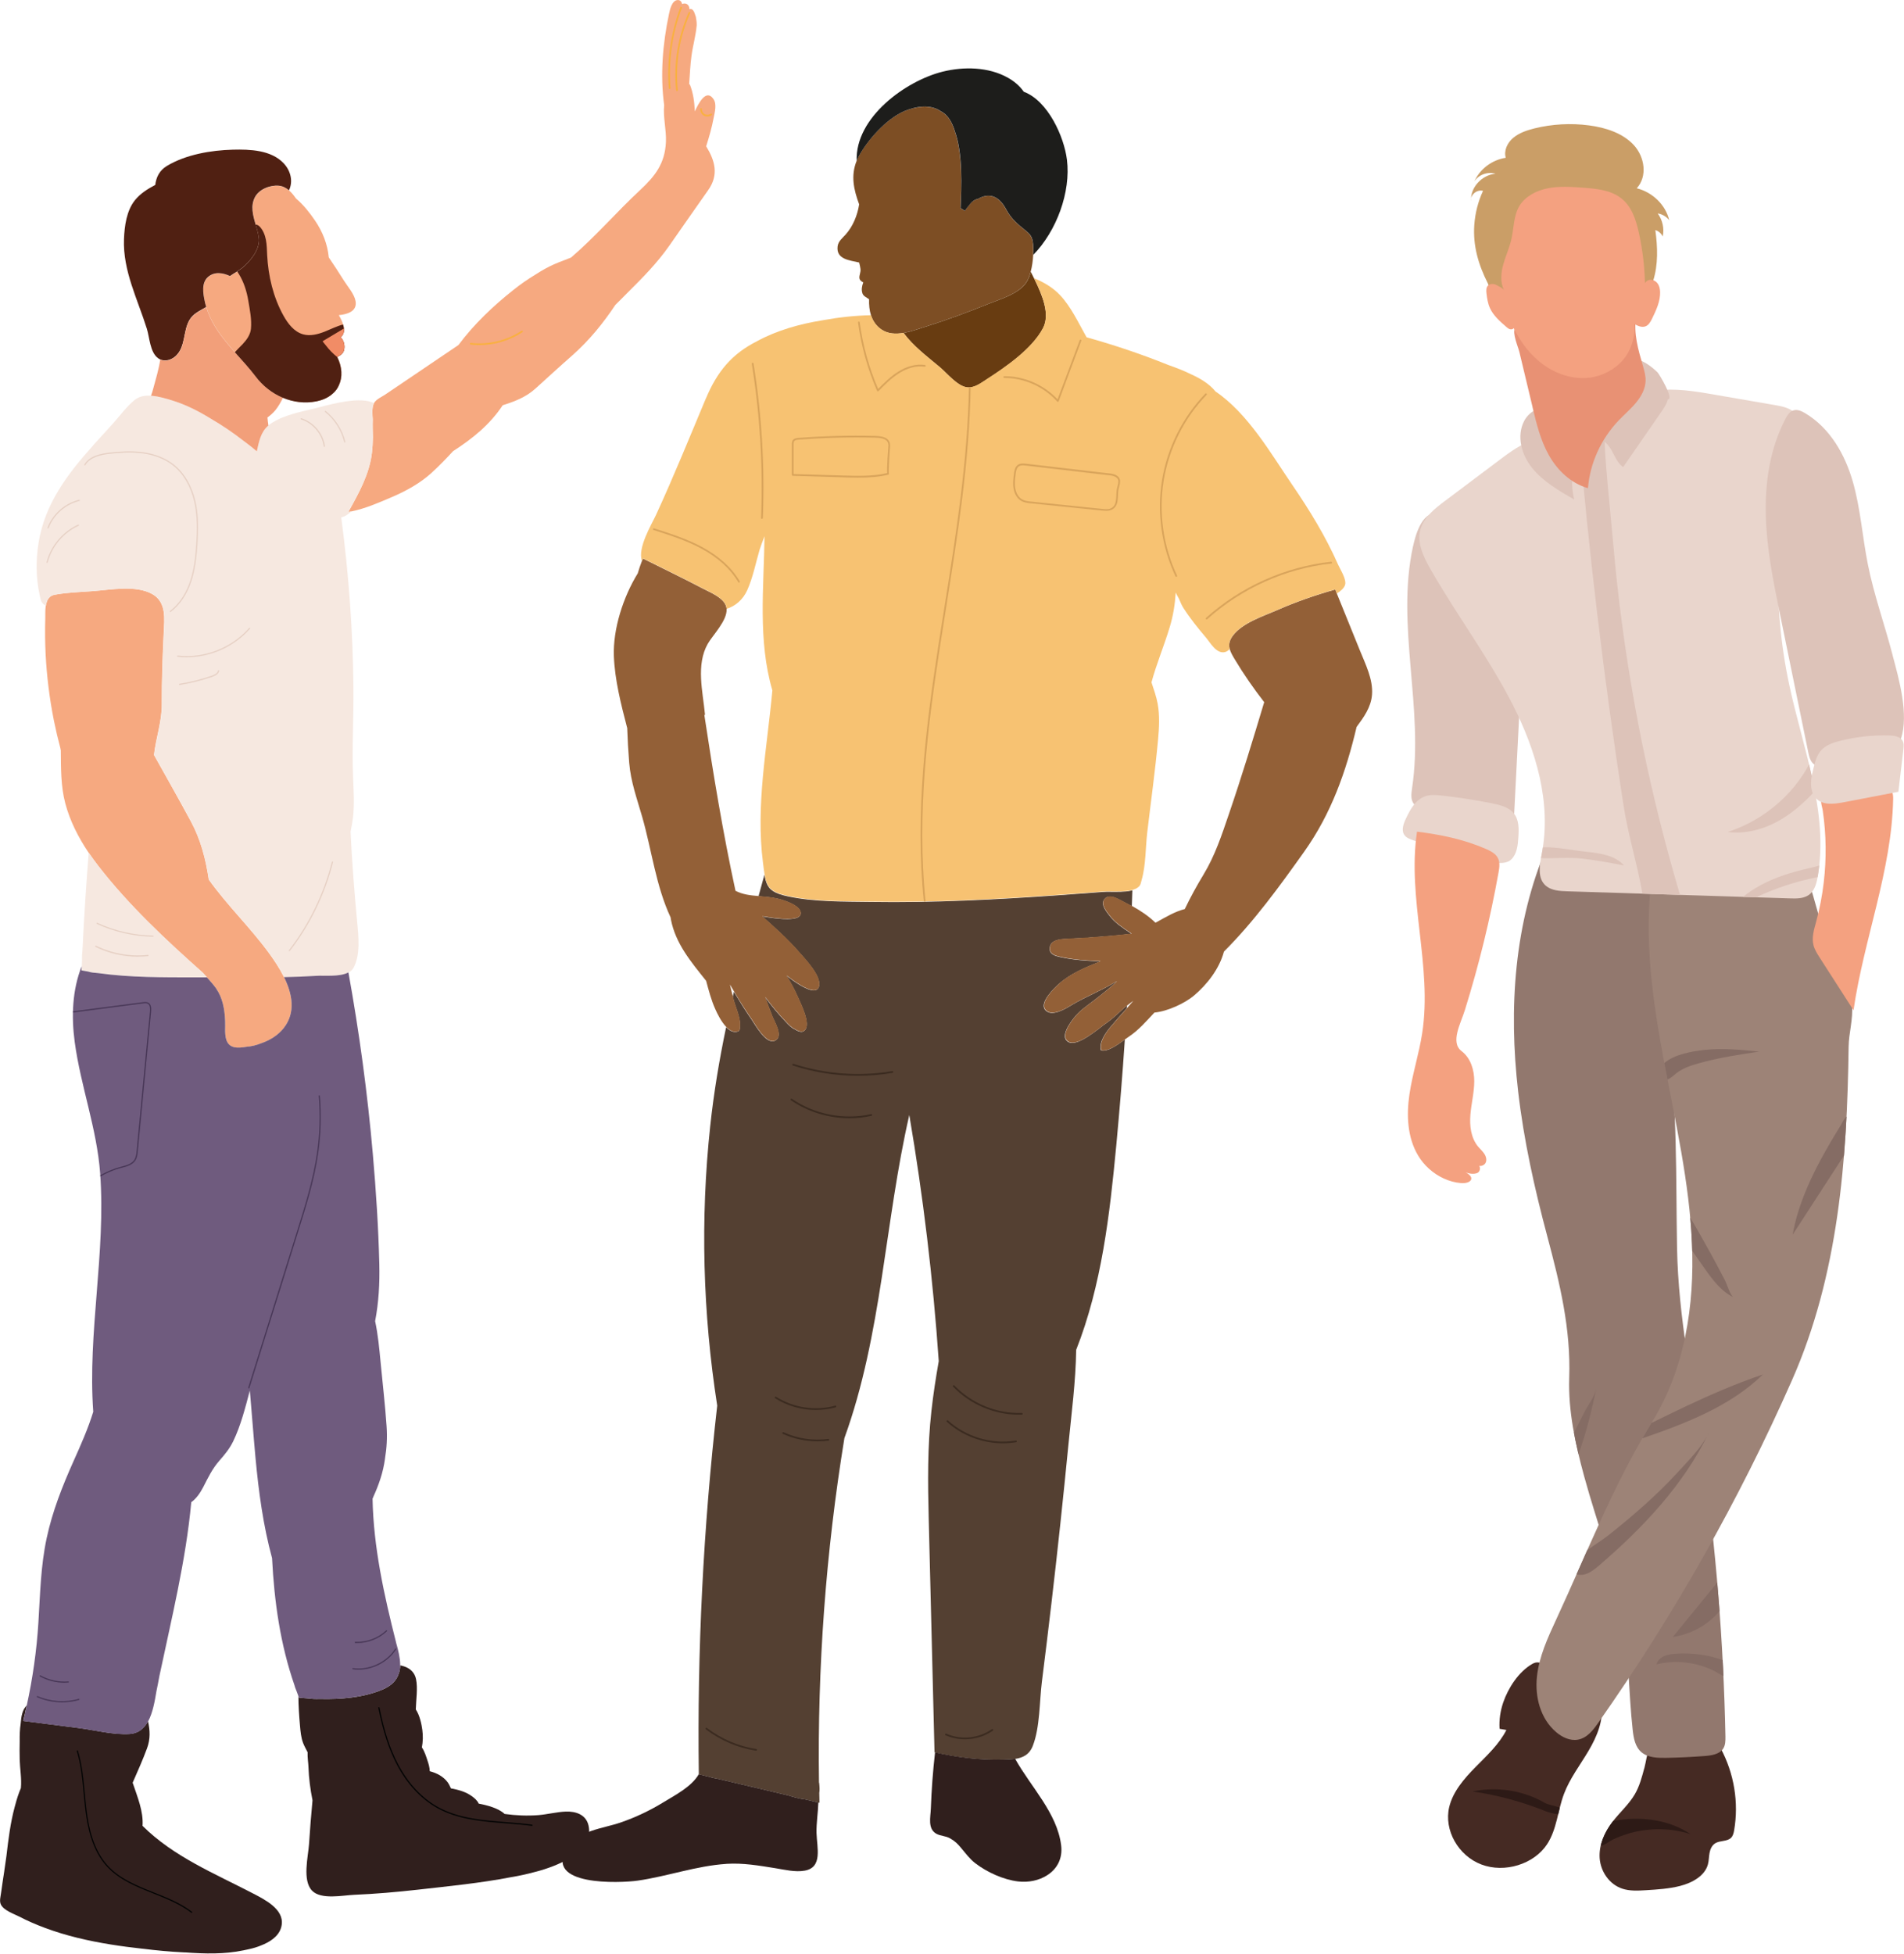 <?xml version="1.0" encoding="UTF-8"?><svg id="Calque_1" xmlns="http://www.w3.org/2000/svg" viewBox="0 0 400.17 410.5"><defs><style>.cls-1{fill:#f4a180;}.cls-1,.cls-2,.cls-3,.cls-4,.cls-5,.cls-6,.cls-7,.cls-8,.cls-9,.cls-10,.cls-11,.cls-12,.cls-13,.cls-14,.cls-15,.cls-16,.cls-17,.cls-18,.cls-19,.cls-20,.cls-21,.cls-22,.cls-23,.cls-24,.cls-25,.cls-26,.cls-27,.cls-28,.cls-29{stroke-width:0px;}.cls-2{fill:#f6e8e0;}.cls-3{fill:#f7c272;}.cls-4{fill:#f9b041;}.cls-5{fill:#473656;}.cls-6{fill:#502012;}.cls-7{fill:#2d1a16;}.cls-8{fill:#544032;}.cls-9{fill:#6f5b7e;}.cls-10{fill:#301f1d;}.cls-11{fill:#3b2b20;}.cls-12{fill:#1d1d1b;}.cls-13{fill:#452a23;}.cls-14{fill:#ddc3b9;}.cls-15{fill:#ca9e67;}.cls-16{fill:#d9a45b;}.cls-17{fill:#9d8377;}.cls-18{fill:#7d4e24;}.cls-19{fill:#936037;}.cls-20{fill:#92786e;}.cls-21{fill:#856c64;}.cls-22{fill:#f29f7a;}.cls-23{fill:#e9d5cc;}.cls-24{fill:#f18c66;}.cls-25{fill:#e6d0c4;}.cls-26{fill:#e89174;}.cls-27{fill:#f6a980;}.cls-28{fill:#683c11;}.cls-29{fill:#020303;}</style></defs><path class="cls-13" d="M315.15,363.25c.48.09.96.18,1.45.26-1.52,3-4.12,5.38-6.52,7.82-2.4,2.44-4.73,5.15-5.5,8.39-1.13,4.82,1.89,10.2,6.77,12.05,4.88,1.85,11.04-.05,13.8-4.25,2.07-3.15,2.23-7.05,3.54-10.54,1.21-3.25,3.4-6.09,5.18-9.1,1.78-3.01,3.21-6.42,2.7-9.83-2.87,1.08-6.25-.24-8.32-2.39-1.32-1.37-2.03-2.97-2.93-4.58-.71-1.27-1.76-2.34-3.29-1.45-2.91,1.68-5.07,5.11-6.09,8.08-.61,1.79-.89,3.67-.77,5.55Z"/><path class="cls-13" d="M345.58,371.55c-.5,1.87-1,3.77-1.99,5.47-1.24,2.12-3.17,3.81-4.68,5.77-1.71,2.23-2.9,4.93-2.7,7.68.2,2.74,1.99,5.47,4.76,6.38,1.58.52,3.31.42,4.98.32,2.4-.15,4.82-.3,7.14-.89,2.57-.65,5.22-2.12,5.87-4.54.21-.78.19-1.6.34-2.39.14-.79.49-1.61,1.21-2.05.99-.6,2.46-.33,3.29-1.12.43-.42.57-1.02.67-1.6,1-5.83,0-11.95-2.83-17.22-.31-.57-.66-1.16-1.25-1.49-.54-.3-1.2-.33-1.82-.34-3.13-.06-6.26.16-9.35.66-1.02.16-2.02.11-2.49,1.06-.62,1.27-.78,2.95-1.14,4.31Z"/><path class="cls-20" d="M325.23,177.68c-7.03,16.21-8.17,34.24-6.16,51.64,1.19,10.28,3.45,20.43,6.13,30.46,2.64,9.89,4.96,19.4,4.61,29.71-.24,7.01,1.3,13.96,3.14,20.72,2.71,9.94,6.51,19.66,8.14,29.81,1.25,7.77,1.2,15.66,2.06,23.48.19,1.71.51,3.59,1.89,4.72,1.37,1.12,3.36,1.17,5.17,1.14,2.67-.05,5.35-.18,8.01-.38,1.45-.11,3.1-.35,3.9-1.49.53-.76.53-1.73.52-2.64-.4-19.81-2-39.6-4.77-59.24-2.08-14.69-5.13-28.57-5.4-43.39-.27-14.82.13-29.7-1.98-44.38-1.56-10.84.5-21.54-1.23-32.36-.2-1.24-.43-2.52-1.2-3.54-1.27-1.7-3.65-2.27-5.83-2.65-5.69-1-11.23-1.39-17.01-1.58Z"/><path class="cls-17" d="M347.12,184.55c-1.63,12.82.23,25.79,2.62,38.5,2.39,12.71,5.33,25.4,5.87,38.29.54,12.9-1.47,26.22-8.36,37.39-8.19,13.28-13.65,27.47-20.17,41.54-1.8,3.88-3.62,7.85-4.06,12.06-.44,4.21.71,8.8,4.06,11.64,1.24,1.05,2.9,1.86,4.54,1.57,1.91-.33,3.19-1.97,4.25-3.49,15.98-22.72,29.65-46.87,40.75-72.02,9.79-22.16,11.6-46.36,11.91-70.07.04-2.96.97-5.77.71-8.78-.27-3.19-1.28-6.34-3-9.11-3.01-4.86-4.08-10.42-5.75-15.81-.24-.77-.49-1.57-1.06-2.18-.96-1.03-2.56-1.25-4.02-1.37-9.52-.8-18.87.29-28.28,1.85Z"/><path class="cls-14" d="M296.97,114.83c-3.62,16.63,2.34,33.97-.19,50.78-.17,1.16-.35,2.47.43,3.38.53.62,1.37.9,2.17,1.14,5.05,1.51,10.25,2.53,15.52,3.05,1.01.1,2.19.12,2.84-.62.42-.48.47-1.16.51-1.78.54-10.65,1.09-21.31,1.63-31.96.16-3.21.31-6.52-.91-9.53-2.22-5.47-8.4-8.64-11.44-13.75-1.22-2.04-2.46-7.73-5.57-7.78-3.23-.06-4.5,4.85-4.98,7.06Z"/><path class="cls-23" d="M303.75,105.21c-2.17,1.63-4.46,3.43-5.19,5.95-.83,2.88.62,5.86,2.12,8.49,5.47,9.56,12.18,18.49,17.18,28.27,5,9.79,8.25,20.81,6.18,31.48-.45,2.33-1,5.15.88,6.74,1.18.99,2.9,1.09,4.48,1.14,15.61.5,31.21.99,46.82,1.49,1.31.04,2.73.06,3.82-.64,1.28-.82,1.72-2.38,1.97-3.82,2.4-13.51-3.09-26.99-5.96-40.41-3.61-16.88-3.08-34.54,1.56-51.2.54-1.94,1.07-4.22-.27-5.79-1-1.17-2.71-1.52-4.28-1.79-4.25-.73-8.5-1.47-12.75-2.2-4.08-.71-8.26-1.41-12.37-.84-6.99.98-12.63,5.36-18.92,8.01-2.52,1.06-5.21,1.7-7.73,2.74-2.47,1.01-4.53,2.61-6.61,4.17-3.64,2.73-7.28,5.47-10.92,8.21Z"/><path class="cls-14" d="M397.79,137.71c-1.66-6.4-3.93-12.67-5.22-19.15-1.15-5.77-1.53-11.69-3.16-17.36-1.63-5.67-4.76-11.26-10.05-14.4-.71-.42-1.55-.81-2.36-.59-.84.22-1.33,1.01-1.72,1.74-3.31,6.32-4.36,13.51-4.15,20.55.21,7.04,1.63,13.99,3.05,20.91,1.96,9.57,3.92,19.15,5.88,28.72.2.99.49,2.1,1.42,2.61.87.48,1.98.24,2.96-.01,3.34-.87,6.68-1.74,10.02-2.6,2.12-.55,4.37-.75,5.08-2.94,1.67-5.12-.42-12.47-1.76-17.48Z"/><path class="cls-23" d="M317.69,180.53c1.15-1.19,1.31-2.92,1.42-4.52.12-1.79.19-3.78-1.01-5.18-1.07-1.26-2.87-1.7-4.55-2.04-3.49-.7-7.01-1.24-10.55-1.63-1.09-.12-2.21-.22-3.26.09-2.18.65-3.35,2.82-4.27,4.79-.52,1.11-1.02,2.48-.26,3.47.43.56,1.15.83,1.84,1.06,3.9,1.33,7.89,2.44,11.93,3.31,2.24.49,6.85,2.57,8.7.65Z"/><path class="cls-1" d="M297.82,174.75c-2.11,14.02,3.25,28.33,1.09,42.33-.67,4.34-2.05,8.56-2.69,12.9-.63,4.34-.45,8.98,1.82,12.81,1.23,2.07,3.16,3.82,5.44,4.85,1.12.51,2.32.85,3.56.95,2.15.17,3.17-1.14.93-2.3.74.33,1.8.5,2.53.17.73-.33.77-1.63-.04-1.69.5.46,1.44.18,1.76-.41.31-.59.13-1.32-.23-1.88-.36-.57-.88-1.02-1.32-1.54-1.54-1.86-1.82-4.38-1.63-6.72.19-2.34.8-4.66.81-7.01,0-2.35-.72-4.87-2.67-6.35-2.42-1.84-.17-5.82.7-8.62,2.96-9.49,5.32-19.15,7.07-28.9.19-1.05.35-2.18-.17-3.12-.51-.92-1.57-1.44-2.57-1.88-4.56-1.97-9.42-2.98-14.4-3.59Z"/><path class="cls-1" d="M381.67,193.81c-.43,1.56-.92,3.19-.53,4.77.24.95.78,1.81,1.32,2.65,2.37,3.68,4.74,7.37,7.1,11.05,2.15-14.9,8.03-29.31,8.33-44.34.01-.65,0-1.38-.48-1.86-.57-.6-1.56-.6-2.42-.53-2.64.21-5.26.56-7.85,1.05-.96.18-3.2.28-3.95.86-.84.65-.25,1.8-.09,2.9.73,4.99.79,10.07.2,15.08-.33,2.82-.88,5.62-1.63,8.37Z"/><path class="cls-14" d="M351.05,180.86c-6.02-21.78-10.03-44.05-11.98-66.48-.75-8.63-1.84-17.27-1.97-25.93-.01-.78-.02-1.57-.18-2.33-1.77.93-3.53,1.89-5.32,2.77,2.28,26.89,5.49,53.71,9.63,80.4.99,6.38,2.91,12.29,3.96,18.49,2.63.08,5.27.17,7.9.25-.7-2.39-1.38-4.78-2.05-7.18Z"/><path class="cls-14" d="M381.44,166.23c-.36-1.88-.77-3.75-1.22-5.63-.34.64-.7,1.28-1.09,1.89-2.31,3.62-5.48,6.77-9.22,9.13-2.1,1.33-4.39,2.42-6.79,3.19,3.59.47,7.29-.48,10.43-2.18,3.03-1.64,5.59-3.94,7.89-6.4Z"/><path class="cls-14" d="M341.33,181.86c-1.86-2.15-5.11-2.6-8.04-2.9-2.85-.29-6.04-1.02-8.9-.92-.04,0-.07,0-.11,0-.07.45-.14.9-.23,1.35-.06.3-.12.61-.17.92,2.84.11,5.66-.23,8.54.09,3,.33,5.96.89,8.92,1.45Z"/><path class="cls-14" d="M382.02,184.3c.14-.81.26-1.62.35-2.44-.52.15-1.01.31-1.36.38-2.67.59-5.32,1.29-7.84,2.3-2.46.98-4.83,2.27-6.83,3.92.9.03,1.8.06,2.7.09,4.02-1.88,8.28-3.3,12.67-4.19.1-.02.21-.04.32-.06Z"/><path class="cls-21" d="M369.77,220.97c-3.83-.39-7.7-.77-11.52-.36-2.52.27-6.43.93-8.45,2.77.22,1.15.44,2.31.66,3.46.73-.32,1.44-.99,1.88-1.34,1.29-1.02,2.92-1.58,4.54-2.04,4.2-1.2,8.55-1.85,12.88-2.5Z"/><path class="cls-21" d="M364.36,272.61c-.67-.32-1.44-2.85-1.79-3.54-.63-1.22-1.27-2.43-1.92-3.64-1.74-3.23-3.54-6.43-5.41-9.6.17,1.83.3,3.67.37,5.5.02.5.04,1,.05,1.5.87,1.25,1.75,2.5,2.64,3.75,1.65,2.33,3.41,4.75,6.07,6.02Z"/><path class="cls-21" d="M386.85,236.49c-1.48,2.4-2.92,4.82-4.25,7.3-2.65,4.94-4.86,10.15-5.83,15.64,3.59-5.54,7.19-11.08,10.78-16.62.22-2.73.4-5.47.54-8.21-.55.47-.94,1.41-1.24,1.9Z"/><path class="cls-21" d="M370.51,288.81c-5.52,1.86-10.86,4.17-16.1,6.64-2.45,1.16-4.89,2.35-7.32,3.55-.65,1.07-1.29,2.14-1.91,3.22,9.25-3.17,18.55-6.79,25.33-13.41Z"/><path class="cls-21" d="M359.08,301.18c-1.44,2.97-4.31,5.82-6.56,8.28-4.34,4.73-9.25,8.97-14.32,13.01-1.34,1.07-3.05,2.12-4.61,3.26-.75,1.69-1.5,3.38-2.25,5.07.2.06.42.1.65.11,1.62.12,3.03-1.06,4.14-2.01,9.26-7.95,17.76-16.99,22.94-27.72Z"/><path class="cls-21" d="M331.76,305.54c1.63-4.46,2.79-9.25,3.75-13.76-.35,1.64-1.8,3.53-2.57,5.05-.71,1.4-1.42,2.8-2.14,4.2.28,1.51.6,3.02.96,4.51Z"/><path class="cls-21" d="M361.49,351.79c.26.16.5.28.74.38-.05-1.11-.1-2.23-.16-3.34-3.07-1.14-6.53-1.57-9.79-1.36-.85.05-1.72.16-2.49.5-.77.34-1.44.96-1.63,1.74,4.49-1.1,9.47-.33,13.33,2.08Z"/><path class="cls-21" d="M361.4,338.52c-.15-2-.31-4-.48-6-.83,1.02-1.67,2.04-2.5,3.06-2.28,2.8-4.57,5.59-6.85,8.39,3.85-.57,7.44-2.56,9.83-5.45Z"/><path class="cls-7" d="M324.95,380.61c.29.12,1.56.52,2.55.58.11-.46.22-.92.34-1.38-1.01-.35-2.63-.67-3.12-.96-4.48-2.63-10.07-3.52-15.23-2.43,5.31.78,10.52,2.19,15.46,4.19Z"/><path class="cls-7" d="M342.01,385.34c2-.61,4.1-.94,6.21-.98,2.4-.05,4.8.29,7.07,1.03-4.24-2.9-9.84-3.72-15.03-2.96-.4.06-.81.13-1.22.22-.04.05-.08.1-.12.15-1.16,1.51-2.07,3.23-2.48,5.04.84-.14,1.79-.96,2.55-1.32.98-.46,1.99-.85,3.03-1.17Z"/><path class="cls-14" d="M350.53,83.92c-.25,1.02-.87,1.92-1.48,2.79-2.64,3.81-5.27,7.63-7.91,11.44-1.16-.82-1.69-2.19-2.36-3.4-.66-1.22-1.7-2.46-3.15-2.58-1.84-.16-3.23,1.54-3.94,3.15-1.33,3.03-1.63,6.45-.83,9.64-3.22-1.84-6.51-3.76-8.8-6.57-2.29-2.81-3.38-6.77-1.72-9.94.89-1.71,2.95-3.14,4.87-2.53.91.29,1.65,1,2.59,1.16,1.41.23,2.67-.82,3.67-1.78,1.97-1.9,3.94-3.81,5.91-5.71,1.45-1.4,3.27-4.01,5.55-4.18,1.97-.15,4.15,1.59,5.43,2.82.35.34,3.57,5.7,2.17,5.7Z"/><path class="cls-15" d="M311.68,40.1c-1.29-.35-2.74.89-2.49,2.12-.22-2.75,2.2-5.45,5.12-5.72-1.63-.49-3.58.22-4.42,1.62,1.09-2.57,3.67-4.52,6.58-4.97-.44-1.49.32-3.13,1.55-4.17s2.83-1.59,4.43-1.99c3.75-.93,7.7-1.15,11.54-.64,3.49.46,7.07,1.62,9.38,4.12,2.31,2.5,2.92,6.58.63,9.09,3.35.84,6.09,3.53,6.82,6.71-.56-.75-1.45-1.27-2.41-1.42,1.02,1.4,1.41,3.19,1.05,4.85-.28-.63-.86-1.14-1.55-1.35.48,3.55.62,7.21-.46,10.64-.45,1.43-1.47,3.04-3.06,3.02-.91-.01-1.71-.58-2.31-1.21-2.3-2.39-2.77-5.8-3.58-8.92-.8-3.13-2.4-6.52-5.64-7.57-2.63-.86-5.66.18-7.64,2.02-1.98,1.84-3.1,4.34-3.9,6.85-.81,2.5-1.36,5.09-2.48,7.49-.67,1.45-2.33,3.57-4.33,2.55-1.2-.62-1.27-2.61-1.82-3.7-1.98-3.93-3.15-7.91-2.83-12.31.18-2.44.79-4.86,1.83-7.1Z"/><path class="cls-26" d="M322.09,85.53c.83,3.46,1.67,6.97,3.44,10.11,1.77,3.14,4.59,5.91,8.22,6.93.42-5.24,2.73-10.32,6.46-14.24,1.2-1.25,2.54-2.39,3.64-3.72,1.1-1.33,1.97-2.91,2.01-4.59.03-1.06-.26-2.11-.56-3.13-.98-3.39-2.03-6.9-1.42-10.36-6.73.54-13.47,1.07-20.2,1.61-1.17.09-4.5-.21-5.23.8-.7.98.64,3.98.89,5.05.92,3.85,1.84,7.69,2.76,11.54Z"/><path class="cls-1" d="M343.48,68.07c.69.38,1.5.77,2.27.53.74-.23,1.13-.96,1.46-1.62.87-1.8,1.76-3.67,1.7-5.64-.02-.65-.16-1.32-.57-1.84-.41-.52-1.15-.85-1.82-.66-.66.19-1.15,1-.78,1.55-.03-3.9-.47-7.8-1.33-11.63-.59-2.65-1.5-5.44-3.74-7.15-2.21-1.69-5.23-1.98-8.07-2.18-2.43-.18-4.9-.34-7.28.13-2.38.47-4.71,1.67-5.94,3.64-1.29,2.08-1.18,4.65-1.71,7.01-.41,1.81-1.21,3.52-1.71,5.31-.5,1.79-.68,3.76.13,5.44-.34-.53-.95-.69-1.51-1.03-.56-.34-1.37-.39-1.83.06-.43.42-.4,1.08-.33,1.66.12,1.04.28,2.09.71,3.05.71,1.6,2.11,2.82,3.47,4,.22.19.45.39.74.47.29.08.64.02.8-.22,1.5,2.98,3.38,5.57,6.15,7.61,2.76,2.04,6.34,3.23,9.82,2.79,2.73-.35,5.3-1.72,7.02-3.74,1.72-2.02,2.61-4.95,2.36-7.52Z"/><path class="cls-23" d="M380.97,166.58c-.67-1.68-.23-3.55.21-5.3.33-1.31.7-2.69,1.65-3.7,1.03-1.09,2.58-1.59,4.08-1.96,3.28-.8,6.68-1.17,10.07-1.09,1.08.03,2.35.2,2.87,1.09.33.55.26,1.23.19,1.85-.35,2.97-.7,5.94-1.05,8.9-3.67.7-7.34,1.4-11,2.11-2.56.5-5.85,1.07-7.03-1.91Z"/><path class="cls-10" d="M.9,393.12c.15-1.04.3-2.08.45-3.12.4-3.45.84-7.03,1.75-10.37,0,0,0,0,0,0,.04-.16.08-.31.13-.47.31-1.18.68-2.33,1.16-3.45.19-1.96-.2-4.05-.25-5.97-.03-1.29-.03-2.57,0-3.85-.02-1.22.02-2.55.21-3.77.12-1.49.35-2.9,1.27-3.75-.03.17-.07.35-.11.52,0,.03-.01.06-.02.09,0,0,0,.01,0,.02,0,0,0,0,0,.01-.11.39-.21.78-.25,1.11-.11.46-.22.93-.34,1.4,0,.04.02.07.06.08,3.87.49,7.74.99,11.61,1.49,3.43.44,7.24,1.46,10.69,1.24,1.8-.11,2.97-1.12,3.78-2.53.02-.04.05-.08.07-.13.42,1.88.53,3.71-.22,5.72-.9,2.43-1.96,4.8-3.01,7.19,1.01,3.01,2.29,6.02,2.08,9.07,6.55,6.51,15.15,10,23.23,14.21,2.4,1.25,6.49,3.26,6.02,6.57-.28,1.99-1.88,3.26-3.73,4.09-.03.01-.06.03-.1.04-.07.03-.15.07-.23.1-.97.43-2.05.75-3.15.97-.06.02-.12.03-.19.04-.03,0-.06.01-.09.02,0,0,0,0-.01,0-.19.04-.38.08-.56.12-4,.84-8.13.72-12.19.43-.07,0-.13,0-.2,0-.06,0-.13,0-.2-.01-2.86-.14-5.74-.41-8.6-.77-.02,0-.04,0-.06,0-2.23-.25-4.45-.53-6.66-.89-4.69-.76-9.35-1.82-13.81-3.49-1.82-.68-3.62-1.45-5.35-2.35-1.17-.6-3.21-1.27-3.87-2.5-.4-.75-.07-1.76.02-2.53.2-1.54.45-3.07.68-4.61Z"/><path class="cls-10" d="M62.83,356.69s.02.03.05.03c.62.06,1.26.11,1.91.15,0,0,.01,0,.02,0,.74.12,1.56.14,2.36.11,4.48.12,9.21-.29,13.17-1.95,1.95-.82,2.97-1.93,3.42-3.26t0,0c.21-.52.33-1.11.35-1.75v-.09c.36.06.71.16,1.04.29,1.13.43,2.02,1.27,2.29,2.6.4,1.91,0,4.36-.05,6.37.84,1.24,1.22,3.16,1.37,4.29.17,1.26.13,2.49-.09,3.69.56.76,1,2.23,1.16,2.71.23.68.49,1.52.49,2.29,1.49.38,2.87,1.1,3.81,2.38.11.14.41.67.64,1.22,1.56.29,3.11.71,4.41,1.65.54.39,1.17.93,1.43,1.56,1.76.33,4.16.95,5.45,2.17,2.37.32,4.75.43,7.14.24,1.9-.16,3.78-.66,5.68-.74,2.14-.09,4.3.63,4.82,2.95,1.25,5.59-6.91,8.6-11.04,9.68-.01,0-.03,0-.04,0-1.72.49-3.5.87-5.31,1.17-6.42,1.24-13.05,1.88-19.48,2.61-4.46.5-8.94.89-13.43,1.08-2.35.1-6.93,1.09-8.82-.88-2.08-2.16-.81-7.16-.63-9.76.2-3.07.44-6.15.73-9.22-.46-2.31-.77-4.63-.85-6.99-.02-.79-.23-2.02-.18-3.11-.32-.64-.69-1.27-.95-1.95-.44-1.17-.54-2.39-.65-3.62-.18-2.08-.33-4.16-.33-6.25.04.11.08.21.12.32,0,0,0,0,0,0Z"/><path class="cls-27" d="M71.2,66.21c.89,1.48,1.77,3.6.39,4.62.52.52.8,1.25.81,2.02,0,.46-.09.94-.37,1.32-.3.4-.75.58-1.14.83,1.05,2.1,1.14,4.23.35,5.94t0,0c-.26.6-.64,1.16-1.16,1.63-.02.02-.04.04-.06.05-.8.75-1.86,1.32-3.19,1.62-.05.01-.1.03-.16.04-.06.01-.12.03-.18.04-2.42.47-4.83.16-7.01-.75-.04-.02-.08-.03-.12-.05-2.19-.93-4.13-2.47-5.6-4.4-3.61-4.74-8.65-8.71-10.4-14.59-.02-.05-.03-.1-.04-.16-.1-.33-.18-.67-.26-1.01-.35-1.66-.75-3.9.7-5.15,1.36-1.18,3.08-.86,4.6-.18.4-.29.83-.55,1.26-.81.02-.02.05-.03.07-.05,0,0,0,0,.01,0,.41-.28.82-.55,1.22-.85,0,0,0,0,.01,0,0,0,.01-.01.02-.02,1.7-1.41,3.67-3.83,3.48-6.09-.16-1.93-1.17-3.92-1.33-5.91-.08-.93.01-1.86.47-2.78.85-1.71,3.18-2.64,5.03-2.47.83.08,1.51.43,2.11.93.02.01.03.03.05.04.55.47,1.02,1.08,1.46,1.7,1.57,1.32,2.92,3.05,3.98,4.61,1.61,2.36,2.64,4.99,2.9,7.76,1.08,1.59,2.14,3.19,3.15,4.82.81,1.29,2.21,2.85,2.48,4.36.38,2.18-1.77,2.77-3.51,2.95Z"/><path class="cls-27" d="M9.63,127.26c.02-.16.05-.33.1-.48.08-.35.21-.67.4-.94.48-.72,1.05-.83,1.84-.96,2.44-.41,5-.48,7.46-.67,3.74-.27,9.12-1.33,12.56.61,3.02,1.7,2.55,5.19,2.41,8.16-.24,5.02-.42,10-.4,15.03.01,3.63-1.24,7.07-1.64,10.62,2.59,4.64,5.22,9.27,7.75,13.95,2.08,3.85,3.13,7.97,3.76,12.23,3.86,5.41,8.69,10.03,12.62,15.4,1.07,1.46,2.23,3.18,3.15,5,.02.04.04.08.06.12,1.72,3.5,2.51,7.39-.06,10.68-1.21,1.55-2.89,2.57-4.72,3.2-1.03.42-2.1.68-3.13.75-1.76.3-3.68.45-4.26-1.6-.34-1.21-.15-2.58-.21-3.82-.11-2.48-.49-4.85-1.95-6.92-.56-.8-1.23-1.52-1.88-2.24-.02-.02-.04-.04-.06-.07-.25-.29-.5-.57-.75-.86-7.79-6.91-15.63-14.24-22-22.46-.67-.87-1.32-1.76-1.95-2.67-.03-.05-.07-.1-.1-.15-2.15-3.19-3.92-6.65-4.91-10.38-.96-3.65-.9-7.37-.94-11.11-.03-.14-.05-.28-.08-.41,0,0,0-.01,0-.02-.52-1.95-.98-3.91-1.38-5.89-.91-4.58-1.49-9.23-1.73-13.9-.12-2.49-.15-4.98-.07-7.46.02-.78-.04-1.8.1-2.72Z"/><path class="cls-27" d="M90.76,99.31c-2.45,2.22-5.31,3.81-8.34,5.11-2.74,1.18-5.63,2.44-8.57,3.04-.07.01-.15.03-.22.04-.1.02-.19.04-.29.05-.05,0-.1-.04-.07-.09,2.15-3.86,4.38-7.85,4.9-12.32.12-1.06.17-2.13.2-3.2-.02-1.27-.08-2.54-.03-3.79-.07-1.09-.19-2.45.2-3.3.02-.04.04-.08.06-.12h0s0-.02.01-.03c.47-.83,1.62-1.3,2.36-1.8,1.9-1.28,3.81-2.57,5.71-3.86,3.22-2.17,6.44-4.35,9.67-6.54,3.29-4.41,7.28-8.19,11.59-11.61,1.47-1.17,2.95-2.2,4.46-3.11.69-.45,1.39-.88,2.11-1.28,1.28-.71,2.61-1.28,3.97-1.78.5-.21,1.01-.41,1.53-.6,5.17-4.42,9.54-9.55,14.51-14.17,3.17-2.95,5.22-5.57,5.44-10.08.12-2.6-.63-5.21-.37-7.77-.86-6.32-.31-12.91,1.01-19.14.18-.86.6-2.96,1.89-2.95.5,0,.76.36.88.84.36-.16.76-.18,1.11.09.3.23.41.6.43,1,.61-.28,1.01.47,1.25,1.34.08.16.12.35.13.55.12.61.16,1.2.14,1.46-.18,2.14-.8,4.26-1.09,6.39-.28,2.02-.35,4.06-.5,6.08h.03c0-.05.1-.07.12,0,.73,1.83.96,3.73,1.04,5.65.8-1.74,2.38-4.79,3.9-2.63.78,1.09.29,2.8.06,4-.38,2.02-.95,4-1.57,5.96,1.84,3.01,2.7,5.96.45,9.17-2.73,3.9-5.48,7.79-8.19,11.7-2.57,3.69-5.74,6.87-8.92,10.03-.77.77-1.57,1.6-2.41,2.41-2.6,3.89-5.49,7.47-9.13,10.68-2.61,2.29-5.16,4.64-7.74,6.97-1.97,1.77-4.34,2.67-6.82,3.45-2.66,4.02-6.3,6.99-10.44,9.65-1.44,1.57-2.91,3.1-4.48,4.52Z"/><path class="cls-2" d="M19.54,93.61c1.4-1.56,2.82-3.1,4.23-4.65,1.46-1.61,2.86-3.59,4.57-4.95.94-.75,2.15-.94,3.39-.86.06,0,.13,0,.2.01,1.47.12,3,.6,4.21.96,2.88.87,5.58,2.25,8.14,3.83,2.39,1.38,4.73,2.97,6.9,4.67.02.01.04.03.06.04.94.69,1.85,1.41,2.74,2.16.44-1.98.79-3.96,2.33-5.33.03-.04.06-.06.1-.09.14-.13.3-.24.46-.36,2.71-1.85,6.46-2.53,9.59-3.3.14-.03.32-.08.5-.13.06-.01.11-.03.18-.04,2.66-.7,8.73-2.34,11.46-.85h0s-.04.08-.06.13c-.39.85-.28,2.21-.2,3.3-.05,1.25,0,2.52.03,3.79-.02,1.07-.07,2.14-.2,3.2-.52,4.46-2.75,8.45-4.9,12.32-.03.05.01.1.07.09.1-.01.19-.03.29-.05.07-.01.15-.03.22-.04-.44.41-.92.77-1.44,1.02-.23.11-.46.18-.69.22,1.58,11.88,2.45,23.84,2.56,35.82.06,6.38-.33,12.77-.06,19.14.11,2.72.29,5.43-.04,8.15-.12.99-.3,1.97-.5,2.94.29,6.34.8,12.65,1.39,18.98.28,2.97.72,6.84-.75,9.59-.24.44-.6.78-1.06,1.02-.03.02-.07.04-.11.06-1.83.91-4.91.56-6.55.66-2.29.14-4.58.23-6.87.28-.02-.04-.04-.08-.06-.12-.91-1.82-2.08-3.54-3.15-5-3.93-5.36-8.76-9.99-12.62-15.4-.63-4.27-1.68-8.39-3.76-12.23-2.53-4.68-5.15-9.31-7.75-13.95.4-3.54,1.65-6.98,1.64-10.62-.02-5.03.16-10.01.4-15.03.14-2.97.61-6.46-2.41-8.16-3.44-1.94-8.83-.88-12.56-.61-2.46.18-5.02.26-7.46.67-.8.13-1.36.24-1.84.96-.19.27-.32.59-.4.94-.04.15-.07.32-.1.48-.03-.01-.07-.03-.1-.05-.96-.51-1-1.16-1.23-2.2-.78-3.59-.81-7.37-.22-10.99,1.31-8.13,6.07-14.44,11.45-20.41Z"/><path class="cls-2" d="M17.19,203.01c.01-.41.03-.82.05-1.22-.04-.73.02-1.53.1-2.27,0,0,0-.02,0-.03.33-6.79.76-13.57,1.31-20.34.03.05.06.1.1.15.62.91,1.28,1.8,1.95,2.67,6.37,8.22,14.2,15.55,22,22.46.25.29.5.58.75.86.02.02.04.04.06.07-.8,0-1.59,0-2.39,0-6.83-.01-13.69.04-20.45-.9-.75-.04-1.55-.12-2.13-.33,0,0-.01,0-.02,0-.44-.07-.89-.15-1.33-.24-.02,0-.04-.03-.04-.06,0-.14.01-.29.02-.43,0-.13,0-.25.02-.38Z"/><path class="cls-6" d="M60.69,39.95c-.6-.5-1.28-.86-2.11-.93-1.84-.17-4.18.76-5.03,2.47-.46.92-.56,1.85-.47,2.78.17,1.99,1.17,3.98,1.33,5.91.19,2.26-1.78,4.69-3.48,6.09,0,0-.01.01-.02.02,0,0,0,0-.01,0-.4.29-.81.57-1.22.85,0,0,0,0-.01,0-.02.01-.05.03-.07.05-.43.26-.86.52-1.26.81-1.51-.68-3.23-.99-4.6.18-1.45,1.25-1.05,3.49-.7,5.15.07.35.16.68.26,1.01,0,.05.02.11.04.16-1.31.82-2.72,1.32-3.56,2.8-1.3,2.31-.78,5.51-2.79,7.45-.86.83-2.13,1.24-3.22.82-.03-.01-.07-.03-.1-.05-.15-.06-.31-.15-.45-.26-1.69-1.22-1.79-4.38-2.35-6.17-1.93-6.19-5.07-12.21-4.81-18.86.11-2.75.53-5.96,2.31-8.17,1.09-1.36,2.65-2.36,4.26-3.2.2-1.6.86-3.04,2.46-4,3.98-2.39,9.27-3.29,13.85-3.41,3.57-.09,8.04.06,10.68,2.86,1.52,1.61,2,3.85,1.12,5.67-.02-.01-.03-.03-.05-.04Z"/><path class="cls-9" d="M5.49,359.03s0,0,0-.01c0,0,0-.01,0-.02,0-.03.01-.06.02-.09.04-.17.08-.35.11-.52,1.25-5.75,2.09-11.59,2.45-17.47.37-5.97.48-11.87,1.74-17.73,1.21-5.64,3.3-10.93,5.65-16.18,1.53-3.41,3.05-6.83,4.14-10.37-1.2-16.7,2.67-33.36,1.45-50.09-.69-9.45-4.09-18.29-5.35-27.63-.72-5.35-.51-10.92,1.47-15.89,0,.13-.01.25-.02.38,0,.14-.01.29-.02.43,0,.03.02.05.04.06.44.09.89.17,1.33.24,0,0,0,0,.02,0,.58.2,1.38.28,2.13.33,6.77.95,13.62.89,20.45.9.8,0,1.59,0,2.39,0,.65.73,1.31,1.45,1.88,2.24,1.45,2.07,1.84,4.44,1.95,6.92.06,1.25-.13,2.61.21,3.82.58,2.05,2.49,1.9,4.26,1.6,1.03-.07,2.1-.33,3.13-.75,1.83-.63,3.51-1.66,4.72-3.2,2.57-3.29,1.78-7.18.06-10.68,2.29-.05,4.59-.14,6.87-.28,1.64-.1,4.72.25,6.55-.66.04-.02.08-.04.11-.06,2.29,12.65,4.01,25.39,5.13,38.2.67,7.67,1.17,15.37,1.36,23.07.1,4.11-.13,8.1-.88,12.01.6,2.81.87,5.66,1.14,8.54.43,4.51.96,9.03,1.27,13.56.16,2.36.03,4.58-.33,6.72,0,.02,0,.04,0,.06-.2,1.42-.51,2.83-.97,4.24-.41,1.27-.9,2.51-1.46,3.73,0,0,0,.01,0,.02-.06.14-.12.29-.19.44.19,10.2,2.43,20.29,4.94,30.19,0,0,0,.01,0,.02,0,.03.01.06.02.09.44,1.51.81,3.05.85,4.52v.29c-.01.64-.13,1.23-.35,1.75t0,0c-.44,1.32-1.46,2.44-3.42,3.26-3.96,1.66-8.69,2.07-13.17,1.95-.81.03-1.63,0-2.36-.11,0,0-.02,0-.02,0-.65-.04-1.29-.09-1.91-.15-.02,0-.04-.01-.05-.03,0,0,0,0,0,0-.04-.11-.08-.21-.12-.32-.14-.38-.29-.75-.42-1.13-.15-.32-.27-.68-.38-1.04,0-.01,0-.03,0-.04-3.01-8.65-4.27-17.66-4.73-26.76-1.87-6.86-2.82-13.97-3.48-21.07-.44-4.72-.77-9.44-1.19-14.15-.95,3.57-1.89,7.34-3.5,10.67-.77,1.58-1.78,2.79-2.93,4.1-1.49,1.71-2.33,3.51-3.36,5.51-.64,1.24-1.46,2.43-2.52,3.18-1.14,12.32-4.15,24.45-6.7,36.54-.19,1.06-.4,2.13-.62,3.18-.34,2.03-.75,4.5-1.75,6.34-.02.04-.05.08-.07.13-.81,1.41-1.98,2.42-3.78,2.53-3.45.22-7.26-.8-10.69-1.24-3.87-.49-7.74-.99-11.61-1.49-.04,0-.07-.03-.06-.08.11-.46.23-.93.34-1.4.03-.33.13-.72.25-1.11Z"/><path class="cls-22" d="M56.21,87.71c.04.57.12,1.13.2,1.7-.03.02-.06.05-.1.09-1.54,1.37-1.89,3.35-2.33,5.33-.88-.75-1.8-1.47-2.74-2.16-.02-.01-.04-.03-.06-.04-2.17-1.7-4.51-3.29-6.9-4.67-2.56-1.58-5.26-2.95-8.14-3.83-1.21-.37-2.73-.84-4.21-.96-.07,0-.14,0-.2-.01.17-.45.32-.93.46-1.45.53-1.95,1.17-4.07,1.49-6.15.03.02.07.03.1.05,1.09.43,2.35.01,3.22-.82,2.01-1.95,1.48-5.14,2.79-7.45.84-1.47,2.25-1.98,3.56-2.8,1.74,5.88,6.79,9.85,10.4,14.59,1.47,1.94,3.41,3.47,5.6,4.4.04.02.08.03.12.05-.45.92-.95,1.81-1.58,2.59-.49.59-1.06,1.1-1.68,1.55Z"/><path class="cls-6" d="M53.74,79.12c-1.34-1.76-2.88-3.42-4.38-5.11.51-.58,1.08-1.12,1.62-1.68.86-.91,1.65-2,1.76-3.25.18-1.98-.22-3.92-.55-5.88-.33-1.96-.92-3.89-1.96-5.58-.12-.2-.25-.39-.37-.58.35-.24.7-.47,1.04-.72,0,0,0,0,.01,0,0,0,.01-.01.02-.02,1.7-1.41,3.67-3.83,3.48-6.09-.08-1-.39-2.01-.69-3.03.32.05.6.17.82.39.74.76,1.15,1.79,1.35,2.84.2,1.04.21,2.11.26,3.17.23,4.43,1.27,8.85,3.42,12.73.95,1.71,2.25,3.41,4.13,3.94,1.5.42,3.11,0,4.56-.57,1.28-.51,2.52-1.15,3.84-1.49.32,1.03.31,2.05-.52,2.66.52.52.8,1.25.81,2.02,0,.46-.09.94-.37,1.32-.3.4-.75.58-1.14.83,1.05,2.1,1.14,4.23.35,5.94t0,0c-.26.6-.64,1.16-1.16,1.63-.02.02-.04.04-.06.05-.8.75-1.86,1.32-3.19,1.62-.05.01-.1.03-.16.04-.06.01-.12.03-.18.04-2.42.47-4.83.16-7.01-.75-.04-.02-.08-.03-.12-.05-2.19-.93-4.13-2.47-5.6-4.4Z"/><path class="cls-4" d="M142.28,19.14c-.09,0-.17-.07-.18-.16-.56-5.58.34-11.24,2.63-16.37.04-.09.15-.13.24-.09.09.04.13.15.09.24-2.26,5.07-3.15,10.67-2.6,16.19,0,.1-.06.19-.16.2,0,0-.01,0-.02,0Z"/><path class="cls-4" d="M140.75,18.71c-.09,0-.17-.07-.18-.16-.45-5.74.38-11.62,2.42-17.01.03-.09.14-.14.23-.1.09.03.14.14.1.23-2.02,5.34-2.85,11.17-2.4,16.85,0,.1-.07.18-.16.19,0,0,0,0-.01,0Z"/><path class="cls-4" d="M148.67,24.49c-.25,0-.5-.06-.72-.18-.5-.27-.82-.84-.79-1.41,0-.1.1-.18.19-.17.1,0,.17.09.17.19-.02.43.23.87.61,1.07.38.2.88.17,1.23-.08.08-.06.19-.04.25.04.06.08.04.19-.04.25-.26.19-.57.28-.89.28Z"/><path class="cls-4" d="M100.73,72.51c-.61,0-1.21-.03-1.81-.1-.1-.01-.17-.1-.16-.2.01-.1.1-.17.2-.16,3.68.43,7.56-.5,10.65-2.55.08-.05.19-.03.25.05.06.08.03.19-.05.25-2.65,1.76-5.88,2.71-9.08,2.71Z"/><path class="cls-25" d="M35.79,128.6s.05,0,.07-.02c1.92-1.44,3.41-3.64,4.33-6.38.84-2.52,1.12-5.17,1.29-7.66.2-2.93.29-6.07-.4-9.15-.74-3.3-2.37-6.08-4.59-7.81-1.69-1.32-3.91-2.21-6.43-2.56-2.51-.35-5.03-.14-6.95.07-1.94.22-4.31.7-5.38,2.51-.03.06-.02.13.04.17.06.03.13.02.17-.04,1.02-1.72,3.31-2.18,5.2-2.39,1.9-.21,4.41-.42,6.89-.07,2.48.34,4.66,1.21,6.31,2.51,2.17,1.7,3.77,4.43,4.5,7.67.69,3.05.6,6.16.4,9.08-.17,2.47-.44,5.1-1.28,7.59-.63,1.88-1.87,4.48-4.24,6.26-.05.04-.07.12-.02.17.02.03.06.05.1.05Z"/><path class="cls-25" d="M9.9,118.28c.06,0,.11-.04.12-.09.88-3.39,3.32-6.28,6.51-7.73.06-.03.09-.1.06-.16-.03-.06-.1-.09-.16-.06-3.26,1.48-5.74,4.43-6.64,7.89-.02.07.02.13.09.15.01,0,.02,0,.03,0Z"/><path class="cls-25" d="M10.1,111.04s.1-.03.12-.08c1.06-2.81,3.54-4.99,6.46-5.7.07-.02.11-.08.09-.15-.02-.07-.08-.1-.15-.09-3,.72-5.54,2.97-6.63,5.85-.02.06,0,.14.07.16.01,0,.03,0,.04,0Z"/><path class="cls-25" d="M68.17,93.9s.01,0,.02,0c.07,0,.11-.07.11-.14-.37-2.7-2.36-5.06-4.96-5.88-.07-.02-.13.02-.16.08-.02.07.02.13.08.16,2.51.79,4.43,3.08,4.79,5.68,0,.06.06.11.12.11Z"/><path class="cls-25" d="M72.46,92.99s.02,0,.03,0c.07-.02.11-.08.09-.15-.62-2.54-2.08-4.84-4.12-6.48-.05-.04-.13-.03-.17.02-.04.05-.03.13.02.17,2,1.6,3.43,3.85,4.04,6.34.01.06.06.09.12.09Z"/><path class="cls-25" d="M60.81,199.87s.07-.02.1-.05c4.25-5.48,7.39-11.93,9.08-18.66.02-.07-.02-.13-.09-.15-.07-.02-.13.02-.15.09-1.68,6.69-4.8,13.11-9.03,18.57-.04.05-.03.13.02.17.02.02.05.03.08.03Z"/><path class="cls-25" d="M39.25,138.1c5.02,0,9.98-2.21,13.3-6.01.04-.05.04-.13-.01-.17-.05-.04-.13-.04-.17.01-3.69,4.23-9.44,6.46-15.02,5.82-.06,0-.13.04-.14.11,0,.07.04.13.11.14.64.07,1.29.11,1.93.11Z"/><path class="cls-25" d="M37.72,143.93s.01,0,.02,0c2.32-.37,4.61-.94,6.83-1.71.58-.2,1.37-.55,1.49-1.27.01-.07-.03-.13-.1-.14-.07-.01-.13.03-.14.1-.1.59-.81.9-1.33,1.08-2.2.76-4.48,1.34-6.78,1.7-.07.01-.11.07-.1.14,0,.06.06.1.12.1Z"/><path class="cls-25" d="M32.16,196.83c.07,0,.12-.05.12-.12,0-.07-.05-.12-.12-.13-4.01-.06-8.06-.99-11.71-2.67-.06-.03-.14,0-.16.06-.03.06,0,.14.06.16,3.68,1.69,7.76,2.62,11.81,2.69h0Z"/><path class="cls-25" d="M29.01,201.01c.7,0,1.41-.04,2.1-.11.07,0,.12-.07.11-.14,0-.07-.07-.12-.14-.11-3.7.4-7.57-.29-10.9-1.93-.06-.03-.14,0-.17.06-.03.06,0,.14.06.17,2.75,1.36,5.85,2.07,8.93,2.07Z"/><path class="cls-5" d="M25.38,245.42c-1.51.41-2.94,1.02-4.28,1.79,0-.09-.01-.18-.02-.27,1.33-.75,2.75-1.35,4.23-1.75l.24-.06c1.04-.28,2.11-.56,2.67-1.41.37-.56.44-1.28.5-1.92l2.79-29.27c.05-.56.06-1.33-.44-1.62-.27-.16-.61-.13-.99-.08l-14.74,1.92c0-.08,0-.17,0-.25l14.7-1.91c.33-.04.78-.1,1.15.11.63.36.62,1.23.57,1.86l-2.79,29.27c-.06.67-.13,1.42-.54,2.03-.61.92-1.78,1.24-2.81,1.51l-.24.06Z"/><path class="cls-5" d="M52.29,291.75c.05,0,.1-.03.12-.09l10.3-33c1.66-5.3,3.37-10.79,4.17-16.4.57-3.97.69-8,.35-12,0-.07-.07-.12-.13-.11-.07,0-.12.07-.11.13.34,3.97.22,7.99-.35,11.94-.8,5.59-2.51,11.06-4.17,16.36l-10.3,33c-.02.07.02.13.08.15.01,0,.02,0,.04,0Z"/><path class="cls-5" d="M75.36,350.83c3.1,0,6.22-1.64,7.89-4.25.04-.06.02-.13-.04-.17-.06-.04-.13-.02-.17.04-1.84,2.87-5.48,4.54-8.86,4.05-.07,0-.13.04-.14.1,0,.07.04.13.1.14.4.06.8.09,1.21.09Z"/><path class="cls-5" d="M75.1,345.23c2.28,0,4.58-.91,6.23-2.48.05-.05.05-.13,0-.17-.05-.05-.13-.05-.17,0-1.71,1.63-4.13,2.52-6.49,2.4-.07,0-.13.05-.13.12,0,.07.05.13.12.13.15,0,.3.01.45.01Z"/><path class="cls-5" d="M13.05,357.69c1.21,0,2.42-.16,3.57-.5.07-.02.1-.09.08-.15-.02-.07-.09-.1-.15-.08-2.81.81-5.97.6-8.65-.57-.06-.03-.14,0-.16.06-.03.06,0,.14.06.16,1.64.71,3.44,1.08,5.24,1.08Z"/><path class="cls-5" d="M13.55,353.57c.28,0,.55-.01.83-.03.07,0,.12-.06.11-.13,0-.07-.07-.12-.13-.11-2.01.16-4.09-.29-5.86-1.27-.06-.03-.13-.01-.17.05-.03.06-.01.13.05.17,1.57.87,3.37,1.33,5.17,1.33Z"/><path class="cls-29" d="M111.83,383.65c.06,0,.11-.05.12-.11,0-.07-.04-.13-.11-.14-1.8-.24-3.67-.39-5.47-.53-4.92-.38-10.01-.78-14.33-3.18-3.37-1.87-6.27-4.99-8.39-9.02-1.68-3.2-2.88-6.85-3.89-11.86-.01-.07-.08-.11-.15-.1-.07.01-.11.08-.1.15,1.02,5.03,2.22,8.71,3.91,11.93,2.14,4.07,5.08,7.22,8.49,9.12,4.37,2.42,9.48,2.82,14.43,3.21,1.8.14,3.66.29,5.46.53,0,0,.01,0,.02,0Z"/><path class="cls-29" d="M40.28,401.94s.07-.02.1-.05c.04-.05.03-.13-.02-.17-2.39-1.84-5.28-2.99-8.08-4.1-3.49-1.39-7.11-2.83-9.65-5.62-3.1-3.4-4.01-8.24-4.43-11.59-.15-1.18-.26-2.38-.37-3.54-.28-2.99-.57-6.09-1.46-9.01-.02-.06-.09-.1-.15-.08-.07.02-.1.09-.08.15.89,2.9,1.17,5.98,1.45,8.96.11,1.17.22,2.37.37,3.55.42,3.38,1.34,8.27,4.49,11.72,2.58,2.82,6.22,4.28,9.74,5.68,2.78,1.11,5.65,2.25,8.02,4.07.02.02.05.03.08.03Z"/><path class="cls-24" d="M71.59,70.83c.52.52.8,1.25.81,2.02,0,.46-.09.94-.37,1.32-.3.4-.75.58-1.14.83.07.14-1.22-.97-1.85-1.74-.42-.52-.83-1.03-1.25-1.55,1.5-.9,3-1.79,4.5-2.69.07.72-.1,1.38-.7,1.82Z"/><path class="cls-8" d="M172.16,374.57c.08.78.14,1.57.03,2.16.01.66.03,1.32.04,1.98,0,.06-.06.09-.11.09-.05-.01-.09-.02-.14-.04-.09-.01-.16-.04-.25-.06-.84-.2-1.68-.39-2.52-.6-1.15-.12-2.48-.5-3.66-.86-4.88-1.16-9.77-2.31-14.65-3.46,0,0-.02,0-.03,0-.63-.11-1.25-.24-1.78-.42-.69-.16-1.38-.32-2.06-.49-.04,0-.06-.01-.1-.02-.03,0-.06-.04-.06-.07t0-.01c-.35-25.88.94-51.74,3.87-77.42-3.03-19.42-3.57-39.18-1.47-58.74.75-7.01,1.91-13.92,3.34-20.78.05.05.1.1.15.15.53.51,1.12.85,1.73.84,1.05-.02,1.01-.39,1.04-1.44.04-1.64-.91-3.66-1.33-5.21-.03-.12-.06-.23-.09-.35-.04-.12-.07-.25-.1-.37.08-.36.16-.71.24-1.06.04.07.09.15.13.23,1.14,1.9,2.31,3.77,3.57,5.59.8,1.15,3.06,5.36,4.94,4.46,1.8-.86-.11-3.96-.52-4.98-.54-1.35-1.05-2.76-1.58-4.17,1.37,1.82,2.85,3.65,4.2,5.02h0c.72.83,1.43,1.49,2.03,1.73.9.58,1.65.73,2.13.22,1.31-1.38-.92-5.7-1.49-7.02-.67-1.55-1.48-3.03-2.38-4.46,1.81,1.39,3.68,2.61,5.02,2.98.92.25,1.58.1,1.81-.68.63-2.18-3.02-5.91-4.27-7.35-2.33-2.67-5-5.05-7.65-7.41,3.44.59,8.39,1.19,8.08-.82-.19-1.31-2.49-2.19-3.8-2.61-.19-.06-.36-.11-.5-.15-.16-.04-.31-.09-.47-.12-1.29-.31-2.61-.41-3.9-.52-.06,0-.12,0-.18-.01.41-1.5.82-3.01,1.24-4.51.03.14.05.27.08.39.38,1.93,1.02,2.94,3.02,3.65.29.1.62.2.97.29.27.07.57.15.89.21,5.65,1.19,11.66,1.07,17.4,1.16,13.05.2,26.09-.47,39.1-1.38,3.26-.23,6.51-.47,9.76-.72.4-.03.87-.04,1.4-.03h0c1.43,0,3.19.07,4.53-.26.06-.01.12-.03.18-.05-.04,1.11-.07,2.23-.11,3.34-.06-.03-.12-.07-.18-.09-.52-.29-1.05-.57-1.59-.84-.69-.36-1.86-1.08-2.84-1.08-.45,0-.87.15-1.18.57-.85,1.11.49,2.64,1.16,3.52,1.1,1.41,2.69,2.48,4.23,3.5.06.04.11.07.16.11v.14c-.06,0-.12.01-.18.01-2.98.35-5.97.59-8.95.79h-.08c-.46.03-.92.06-1.38.08-.76.05-1.53.09-2.29.13-1.26.07-3.9-.02-4.13,1.86-.18,1.45,1.19,1.76,2.29,2.01,2.67.59,5.54.76,8.35.89-3.09,1.24-6.26,2.53-8.75,4.76-.95.85-4.07,3.84-2.89,5.38,1.32,1.72,4.45-.28,5.61-.97,3.12-1.86,6.41-3.09,9.46-4.98-1.03,1.12-3.01,2.58-3.73,3.19-1.42,1.19-3.03,2.16-4.35,3.47-.92.9-3.72,4.28-2.5,5.74,1.29,1.55,4.43-.73,5.44-1.42.84-.58,1.65-1.2,2.45-1.85.22-.15.44-.3.66-.46,1.29-.93,2.44-2.03,3.6-3.1.14-.11.28-.23.42-.33.06-.06.12-.1.19-.15,0,.18-.02.37-.04.55-.06.07-.12.14-.19.21-1.08,1.23-2.19,2.44-3.26,3.73-1.02,1.24-2.43,3.15-2.01,4.86,0,.04.03.06.06.07,1.33.34,3.35-1.11,4.79-2.16.06-.04.12-.09.18-.13-.49,7.4-1.1,14.78-1.79,22.17-1.38,14.59-3.07,29.43-8.44,43.05-.09,6.64-.98,13.31-1.62,19.86-1.09,11.18-2.28,22.34-3.59,33.49-.64,5.46-1.3,10.92-1.99,16.36-.52,4.12-.39,9.55-1.9,13.46-.73,1.9-2.13,2.54-3.77,2.78-.08,0-.16.02-.24.03-.65.08-1.33.1-2.03.12-4.86.15-9.66-.41-14.4-1.48-.06,0-.11-.02-.17-.04-.04,0-.06-.05-.06-.09-.41-16.35-.82-32.69-1.22-49.04-.19-7.56-.27-15.1.57-22.63.39-3.51.93-7,1.54-10.46-1.2-17.33-3.27-34.59-6.19-51.71-5.17,22.51-5.73,46.08-13.64,67.89-3.9,23.93-5.69,48.15-5.34,72.41Z"/><path class="cls-10" d="M152.67,391.64c-6.34.41-12.39,2.62-18.66,3.52-3.62.52-19.99,1.22-14.75-6.93,2.36-3.65,7.43-4,11.13-5.27,3.15-1.08,6.2-2.52,9.05-4.27,2.42-1.48,5.95-3.28,7.44-5.92,0,.03.03.07.06.07.04,0,.06.01.1.02.69.17,1.38.33,2.06.49.52.18,1.15.31,1.78.42,0,0,.02,0,.03,0,4.88,1.15,9.76,2.3,14.65,3.46,1.18.36,2.51.74,3.66.86.84.2,1.68.4,2.52.6.09.02.16.04.25.06-.06,2.13-.43,4.33-.38,6.39.09,3.13,1.33,7.23-2.48,7.92-1.98.36-4.23-.2-6.2-.52-3.45-.55-6.74-1.13-10.25-.91Z"/><path class="cls-10" d="M196.52,368.2c.06.01.11.03.17.04,4.73,1.07,9.54,1.63,14.4,1.48.69-.02,1.38-.04,2.03-.12.08,0,.16-.02.24-.03,3.33,5.95,8.81,11.37,9.66,18.14.37,2.89-.93,5.05-2.94,6.32-1.71,1.1-3.95,1.56-6.11,1.3-3.07-.37-6.52-1.93-8.98-3.82-1.18-.91-2.02-2.06-2.97-3.19-.73-.88-1.3-1.46-2.33-2.04-.97-.55-2.02-.48-2.91-.98-1.85-1.07-1.21-3.44-1.14-5.31.14-3.95.44-7.87.88-11.78Z"/><path class="cls-19" d="M131.8,152.9c-1.3-4.98-2.59-10.08-2.78-15.03-.21-5.69,1.96-12.44,5.02-17.4.25-.87.54-1.73.87-2.58.03-.08.06-.15.09-.23.03-.07.05-.13.08-.2.02-.06.08-.09.13-.06,4.18,2.1,8.42,4.12,12.56,6.3,1.48.78,4.48,1.94,4.89,3.89.01.07.03.15.04.23,0,.04.01.09.01.15.16,2.42-2.94,5.52-3.95,7.29-2.52,4.44-1.05,10.03-.59,14.88.01.09-.09.11-.14.07,1.87,12.38,3.9,24.72,6.55,36.96,1.46.78,3.14.97,4.88,1.11h0c.06,0,.11,0,.18.01,1.29.11,2.61.2,3.9.52.16.04.31.08.47.12.14.04.31.09.5.15,1.32.42,3.61,1.3,3.8,2.61.31,2.02-4.63,1.41-8.08.82,2.65,2.36,5.32,4.73,7.65,7.41,1.25,1.43,4.9,5.17,4.27,7.35-.23.79-.9.94-1.81.68-1.34-.36-3.21-1.59-5.02-2.98.9,1.43,1.7,2.91,2.38,4.46.57,1.32,2.8,5.64,1.49,7.02-.48.51-1.23.36-2.13-.22-.59-.24-1.31-.9-2.03-1.73h0c-1.35-1.37-2.84-3.2-4.2-5.02.53,1.41,1.03,2.81,1.58,4.17.42,1.02,2.33,4.12.52,4.98-1.88.9-4.15-3.31-4.94-4.46-1.25-1.81-2.43-3.68-3.57-5.59-.04-.07-.09-.15-.13-.23-.3-.5-.59-.99-.88-1.49.19.85.41,1.7.64,2.55.03.12.06.25.1.37.03.12.06.23.09.35.42,1.56,1.37,3.58,1.33,5.21-.03,1.06.01,1.42-1.04,1.44-.62.01-1.2-.33-1.73-.84-.05-.04-.1-.09-.15-.15-1.08-1.11-1.93-2.87-2.31-3.74-.87-1.92-1.38-3.95-1.93-5.96-3.13-3.93-6.42-7.79-7.4-12.88-.02-.1-.04-.25-.07-.45-3.1-6.65-3.94-14.04-5.96-21.1-1.1-3.83-2.41-7.38-2.74-11.39-.2-2.45-.34-4.92-.42-7.4Z"/><path class="cls-18" d="M181.26,61.62c-.26-.71-.11-1.54.18-2.28-.41-.22-.77-.47-.82-.93-.05-.62.32-1.22.23-1.9-.05-.36-.15-.87-.28-1.35-2.02-.48-4.86-.65-4.53-3.39.13-1.09,1.02-1.74,1.68-2.48,1.53-1.71,2.48-4.01,2.85-6.35-1.12-3.05-1.8-5.96-.54-9.12.06-.15.11-.29.19-.44.16-.35.34-.71.55-1.06,2.12-3.6,6.12-7.94,10.11-9.28,3.02-1.01,5.24-.74,6.86.36,1.5.74,2.39,2.38,2.92,4.17,0,.01.01.03.01.04,1.71,4.78,1.38,11.76,1.2,16.14.31.17.61.36.9.56.27-.41.56-.79.88-1.13.56-.82,1.2-1.27,1.92-1.39h0c1.99-1.16,4.17-.98,5.87,2.19,1.1,2.06,2.47,3.15,4.24,4.59.78.64,1.17,1.15,1.35,2.17.11.68.16,1.57.12,2.53,0,.09,0,.19,0,.28-.06,1.18-.23,2.45-.53,3.56-.02.09-.05.2-.08.29-.07.24-.15.47-.23.7-.02.06-.04.12-.07.17-.16.43-.37.82-.59,1.14-1.67,2.38-5.36,3.42-7.9,4.43-4.4,1.78-8.89,3.45-13.42,4.86-1.28.4-2.75.94-4.23,1.22-.07.01-.14.03-.21.04-1.63.28-3.26.22-4.64-.72-1.07-.72-1.74-1.71-2.13-2.82-.02-.06-.04-.12-.06-.17-.34-1.06-.44-2.22-.4-3.37-.24-.16-.49-.31-.73-.48-.32-.21-.54-.4-.68-.78Z"/><path class="cls-19" d="M222.55,206.72c2.49-2.24,5.66-3.52,8.75-4.76-2.81-.12-5.68-.3-8.35-.89-1.1-.25-2.47-.56-2.29-2.01.24-1.88,2.87-1.79,4.13-1.86.77-.04,1.53-.08,2.29-.13.46-.02.92-.05,1.38-.08h.08c2.99-.2,5.97-.44,8.95-.79.06,0,.12,0,.18-.01.06,0,.12-.01.18-.02-.06-.04-.12-.08-.18-.12-.06-.04-.11-.07-.16-.11-1.55-1.02-3.14-2.09-4.23-3.5-.67-.87-2.01-2.4-1.16-3.52.32-.42.73-.57,1.18-.57.98,0,2.14.72,2.84,1.08.54.27,1.07.55,1.59.84.06.03.11.07.18.09,1.78.98,3.45,2.09,4.94,3.52.12-.06.24-.12.36-.19,1.91-1.05,3.73-2.15,5.8-2.68,1.19-2.48,2.49-4.86,3.94-7.25,2.41-3.96,3.85-8.36,5.34-12.73,2.66-7.77,5.05-15.63,7.41-23.49-2.21-2.86-4.29-5.83-6.15-8.94-.48-.79-.89-1.5-1.09-2.2-.11-.4-.16-.79-.09-1.21.07-.5.29-1.01.71-1.58,2.04-2.75,6.39-4.11,9.37-5.42,3.93-1.73,7.98-3.13,12.11-4.3.05-.01.09.01.11.06.07.18.14.36.21.54.04.07.06.15.09.23,1.61,3.98,3.22,7.95,4.83,11.92,1.17,2.89,2.8,6.09,2.56,9.31-.2,2.65-1.72,4.74-3.24,6.79-2.21,9.39-5.34,18.24-11.01,26.21-5.22,7.34-10.53,14.66-16.87,21-.97,3.62-3.53,6.91-6.32,9.26-1.86,1.57-5.51,3.3-8.29,3.55-1.68,1.78-3.3,3.68-5.34,5.04-.23.15-.51.36-.82.58-.06.04-.12.09-.18.13-1.44,1.05-3.46,2.5-4.79,2.16-.03,0-.05-.03-.06-.07-.42-1.71.99-3.63,2.01-4.86,1.07-1.29,2.18-2.5,3.26-3.73.06-.07.13-.15.19-.21.44-.5.87-1,1.29-1.51-.42.31-.84.63-1.25.95-.06.04-.12.09-.19.15-.14.1-.28.22-.42.33-1.17,1.07-2.31,2.17-3.6,3.1-.21.16-.44.31-.66.46-.79.65-1.61,1.27-2.45,1.85-1.02.69-4.15,2.97-5.44,1.42-1.22-1.46,1.58-4.84,2.5-5.74,1.32-1.31,2.94-2.27,4.35-3.47.72-.6,2.7-2.07,3.73-3.19-3.05,1.89-6.34,3.12-9.46,4.98-1.17.69-4.3,2.69-5.61.97-1.17-1.54,1.94-4.53,2.89-5.38Z"/><path class="cls-12" d="M217.17,53.26c.04-.96,0-1.85-.12-2.53-.17-1.02-.57-1.53-1.35-2.17-1.77-1.43-3.14-2.53-4.24-4.59-1.7-3.17-3.88-3.35-5.87-2.2h0c-.72.12-1.36.58-1.92,1.4-.32.34-.61.72-.88,1.13-.29-.2-.59-.39-.9-.56.18-4.38.52-11.37-1.2-16.14,0-.01,0-.03-.01-.04-.54-1.79-1.43-3.43-2.92-4.17-1.63-1.11-3.85-1.38-6.86-.36-4,1.34-7.99,5.69-10.11,9.28-.21.36-.39.71-.55,1.06-.07.15-.13.29-.19.44-.34-9.15,10.34-16.83,18.06-18.75,4.42-1.1,9.65-1.02,13.72,1.27,1.28.71,2.5,1.73,3.34,2.95,5.08,1.89,8.47,9.44,9.07,14.27.85,6.83-2.19,15.01-7.07,20,0-.09,0-.18,0-.28Z"/><path class="cls-28" d="M190.12,69.92c1.48-.28,2.94-.82,4.23-1.22,4.53-1.41,9.02-3.08,13.42-4.86,2.54-1.01,6.23-2.05,7.9-4.43.22-.32.42-.71.59-1.14.03-.06.05-.12.07-.17.08-.23.16-.46.23-.7.03-.09.06-.2.08-.29.22.44.46.9.69,1.38.04.08.09.16.13.25,1.63,3.33,3.29,7.32,1.76,10.23-2.28,4.33-7.74,8.11-11.75,10.69-1.21.78-2.71,1.97-4.26,1.74-2.03-.29-4.2-3.01-5.67-4.23-2.66-2.24-5.57-4.41-7.63-7.19.06-.01.14-.03.21-.04Z"/><path class="cls-3" d="M148.34,83.78c2.43-5.82,5.56-9.45,10.74-12.07.02-.01.04-.02.07-.04,4.11-2.24,8.92-3.6,13.72-4.37.08,0,.15-.02.22-.04,3.29-.6,6.62-.95,9.97-1.03.02.06.04.12.06.17.39,1.11,1.07,2.1,2.13,2.82,1.38.94,3.01,1,4.64.72,2.06,2.79,4.96,4.96,7.63,7.19,1.46,1.22,3.63,3.94,5.67,4.23,1.55.23,3.05-.96,4.26-1.74,4-2.58,9.47-6.36,11.75-10.69,1.53-2.91-.13-6.9-1.76-10.23-.04-.09-.09-.17-.13-.25,2.03.82,3.97,1.97,5.46,3.54,2.32,2.44,3.91,5.89,5.6,8.88,5.83,1.63,11.58,3.56,17.2,5.83,1.6.56,3.26,1.19,4.8,1.96,1.95.89,3.79,1.98,5.1,3.6,6.83,4.62,11.67,13.09,16.06,19.52,3.66,5.35,7.08,10.9,9.7,16.86.43.98,1.87,3.17,1.45,4.31-.27.71-.94,1.27-1.72,1.75-.03-.07-.06-.15-.09-.23-.07-.18-.14-.36-.21-.54-.02-.04-.06-.07-.11-.06-4.13,1.17-8.18,2.58-12.11,4.3-2.98,1.3-7.33,2.67-9.37,5.42-.42.57-.64,1.09-.71,1.58-.06.42-.02.81.09,1.21-.31.32-.64.55-1.02.64-1.78.4-3.04-1.96-3.97-3.06-1.72-2.02-3.39-4.09-4.81-6.33-.23-.36-.52-1-.85-1.78,0,0,0-.01,0-.02-.25-.43-.48-.87-.69-1.32-.16,2.46-.54,4.9-1.27,7.28-1.23,4.06-2.78,7.7-3.83,11.59.48,1.46,1.01,2.92,1.3,4.48.45,2.47.32,5,.09,7.49-.6,6.53-1.51,13.05-2.28,19.56-.37,3.13-.29,6.94-1.17,9.96-.24.84-.18,1.17-.9,1.67-.29.2-.64.34-1.03.45-.06.02-.11.04-.18.05-1.33.33-3.1.27-4.53.26h0c-.53,0-1,0-1.4.03-3.25.25-6.5.5-9.76.72-13.01.92-26.05,1.59-39.1,1.38-5.74-.09-11.75.03-17.4-1.16-.32-.07-.62-.14-.89-.21-.35-.09-.67-.19-.97-.29-2-.71-2.64-1.72-3.02-3.65-.03-.12-.05-.25-.08-.39-.12-.71-.22-1.54-.34-2.52-1.55-12.05.88-24.1,1.98-36.14-3.07-10.49-1.79-21.53-1.65-32.4-.4,1.06-.8,2.07-1.04,2.86-.81,2.78-1.4,5.81-2.58,8.45-.9,2.02-2.49,3.37-4.35,3.95,0-.05,0-.1-.01-.15,0-.08-.02-.15-.04-.23-.42-1.94-3.42-3.11-4.89-3.89-4.14-2.18-8.37-4.2-12.56-6.3-.05-.03-.11,0-.13.06-.03.07-.05.13-.08.2-.03.07-.06.15-.09.23-.97-2.77,2.11-7.78,2.99-9.71,3.7-8.04,7.02-16.23,10.44-24.39Z"/><path class="cls-16" d="M184.5,82.23s.09-.02.13-.05c1.34-1.36,2.72-2.76,4.35-3.78,1.79-1.12,3.7-1.6,5.37-1.35.11.02.19-.05.2-.15.01-.1-.05-.19-.15-.21-1.75-.27-3.75.23-5.61,1.4-1.59.99-2.93,2.33-4.23,3.64-1.92-4.47-3.22-9.18-3.87-14-.01-.1-.1-.17-.2-.16-.1.01-.17.11-.15.2.66,4.95,2.01,9.78,4,14.35.02.06.07.09.13.11.01,0,.02,0,.03,0Z"/><path class="cls-16" d="M222.34,84.43s.02,0,.03,0c.06-.01.11-.06.13-.11l4.76-12.73c.04-.09-.01-.2-.1-.23-.09-.03-.2.01-.23.11l-4.66,12.45c-2.85-3.06-6.98-4.87-11.13-4.87h-.07c-.1,0-.18.08-.18.18,0,.1.08.18.18.18h.07c4.14,0,8.27,1.85,11.06,4.97.03.04.08.06.13.06Z"/><path class="cls-16" d="M231.7,107.29l-15.04-1.54c-.64-.06-1.36-.14-1.98-.48-.84-.47-1.45-1.4-1.65-2.58-.18-1.03-.06-2.06.06-3.06.09-.73.23-1.55.86-1.97.49-.32,1.08-.29,1.7-.22l16.72,1.95c.11.01.23.02.35.04.98.09,2.32.22,2.64,1.34.13.46-.03,1.07-.17,1.6-.07.25-.13.48-.15.67-.04.31-.05.64-.07.99v.09h0c-.04,1.07-.09,2.41-1.36,3-.35.16-.73.21-1.1.21-.29,0-.56-.03-.82-.05ZM234.62,104.03c.01-.36.03-.7.07-1.03.03-.21.09-.45.16-.71.13-.49.27-1.04.17-1.4-.26-.88-1.41-.99-2.33-1.08-.13-.01-.25-.02-.36-.04l-16.72-1.95c-.55-.06-1.07-.1-1.46.16-.5.33-.63,1.06-.7,1.71-.12.97-.24,1.98-.06,2.95.18,1.05.73,1.91,1.47,2.32.56.31,1.24.38,1.84.44l15.04,1.54c.56.06,1.2.12,1.73-.12.99-.46,1.1-1.44,1.15-2.68v-.09Z"/><path class="cls-16" d="M177.13,100.29l-10.53-.32c-.1,0-.17-.08-.17-.18v-6.33c0-.29-.01-.73.25-1.03.27-.32.71-.38,1.09-.41,5.33-.41,10.75-.55,16.1-.42.99.02,2.21.14,2.82.86.32.38.44.88.37,1.5-.07.57-.34,4.99-.26,5.5.01.02.02.04.03.06.02.1-.04.2-.13.22h0s0,0,0,0c-2.08.5-4.21.62-6.33.62-1.08,0-2.16-.03-3.23-.06ZM186.71,93.91c.06-.52-.03-.92-.28-1.22-.51-.61-1.64-.71-2.56-.73-5.34-.13-10.74.01-16.06.42-.33.03-.67.07-.85.28-.16.19-.17.49-.17.8v6.15s10.36.31,10.36.31c3.08.09,6.26.19,9.31-.51-.11-1.16.24-5.46.25-5.51Z"/><path class="cls-16" d="M253.6,130.16s.08-.01.12-.05c7.22-6.5,16.48-10.66,26.08-11.71.1-.01.17-.1.16-.2-.01-.1-.1-.17-.2-.16-9.67,1.05-19,5.24-26.28,11.79-.07.07-.08.18-.02.26.04.04.08.06.13.06Z"/><path class="cls-16" d="M155.32,122.42s.06,0,.09-.03c.09-.05.11-.16.06-.25-1.68-2.86-4.37-5.29-7.97-7.23-3.18-1.71-6.66-2.81-10.03-3.89-.09-.03-.19.02-.22.12-.03.1.02.2.12.23,3.35,1.07,6.81,2.17,9.97,3.86,3.55,1.9,6.18,4.29,7.83,7.09.03.06.09.09.15.09Z"/><path class="cls-16" d="M247.22,121.2s.05,0,.08-.02c.09-.04.13-.15.08-.24-2.91-6.15-3.9-13.25-2.8-19.98,1.1-6.73,4.3-13.12,9.01-17.99.07-.07.07-.19,0-.26-.07-.07-.18-.07-.25,0-4.76,4.92-8,11.38-9.11,18.18-1.11,6.81-.11,13.98,2.83,20.2.03.07.1.1.16.1Z"/><path class="cls-16" d="M160.15,109.01c.1,0,.17-.08.18-.17.42-10.84-.23-21.76-1.96-32.46-.02-.1-.1-.17-.21-.15-.1.02-.16.11-.15.21,1.72,10.68,2.38,21.58,1.95,32.39,0,.1.07.18.17.19h0Z"/><path class="cls-16" d="M194.17,189.44c-1.92-18.53.5-37.22,3.01-53.51.45-2.92.91-5.84,1.38-8.76,2.38-14.96,4.82-30.39,5.08-45.76.12,0,.24-.01.36-.03-.25,15.41-2.7,30.87-5.08,45.85-.46,2.92-.93,5.84-1.38,8.76-2.5,16.27-4.93,34.95-3,53.44-.12,0-.24,0-.36,0Z"/><path class="cls-11" d="M180.3,226.04c2.44,0,4.88-.2,7.28-.61.1-.02.16-.11.15-.21-.02-.1-.11-.17-.21-.15-6.91,1.16-14.09.63-20.75-1.53-.09-.03-.2.02-.23.12-.03.1.02.2.12.23,4.4,1.43,9.02,2.15,13.64,2.15Z"/><path class="cls-11" d="M178.54,234.97c1.55,0,3.1-.17,4.61-.51.1-.02.16-.12.14-.22-.02-.1-.11-.16-.21-.14-5.64,1.28-11.86.07-16.64-3.21-.08-.06-.19-.04-.25.05-.06.08-.03.2.05.25,3.58,2.46,7.96,3.78,12.31,3.78Z"/><path class="cls-11" d="M214.12,297.26c.21,0,.42,0,.64-.01.1,0,.18-.09.17-.19,0-.1-.09-.18-.19-.18-5.23.2-10.52-1.97-14.17-5.77-.07-.07-.18-.07-.25,0-.07.07-.07.19,0,.26,3.57,3.72,8.69,5.89,13.8,5.89Z"/><path class="cls-11" d="M210.79,303.27c.93,0,1.85-.08,2.76-.23.1-.02.16-.11.15-.21-.02-.1-.1-.17-.21-.15-5.01.86-10.47-.75-14.25-4.21-.07-.07-.19-.06-.25.01-.07.07-.06.19.01.26,3.17,2.9,7.5,4.53,11.78,4.53Z"/><path class="cls-11" d="M171.49,296.26c1.39,0,2.79-.18,4.13-.55.1-.03.15-.13.13-.22-.03-.1-.13-.15-.22-.13-4.14,1.14-8.79.45-12.42-1.87-.08-.05-.19-.03-.25.06-.05.09-.03.2.06.25,2.54,1.62,5.57,2.47,8.58,2.47Z"/><path class="cls-11" d="M171.83,302.86c.77,0,1.54-.05,2.3-.15.1-.01.17-.1.15-.2-.01-.1-.11-.17-.2-.16-3.2.42-6.45-.06-9.4-1.4-.09-.04-.2,0-.24.09-.04.09,0,.2.09.24,2.3,1.04,4.79,1.58,7.29,1.58Z"/><path class="cls-11" d="M202.81,365.46c2.08,0,4.16-.62,5.87-1.83.08-.06.1-.17.04-.25-.06-.08-.17-.1-.25-.05-2.75,1.95-6.52,2.32-9.59.95-.09-.04-.2,0-.24.09-.04.09,0,.2.09.24,1.28.57,2.67.85,4.07.85Z"/><path class="cls-11" d="M158.92,367.86c.09,0,.16-.06.18-.15.01-.1-.05-.19-.15-.21-3.75-.58-7.34-2.11-10.38-4.42-.08-.06-.19-.04-.25.04-.06.08-.04.19.04.25,3.09,2.35,6.73,3.9,10.54,4.49,0,0,.02,0,.03,0Z"/></svg>